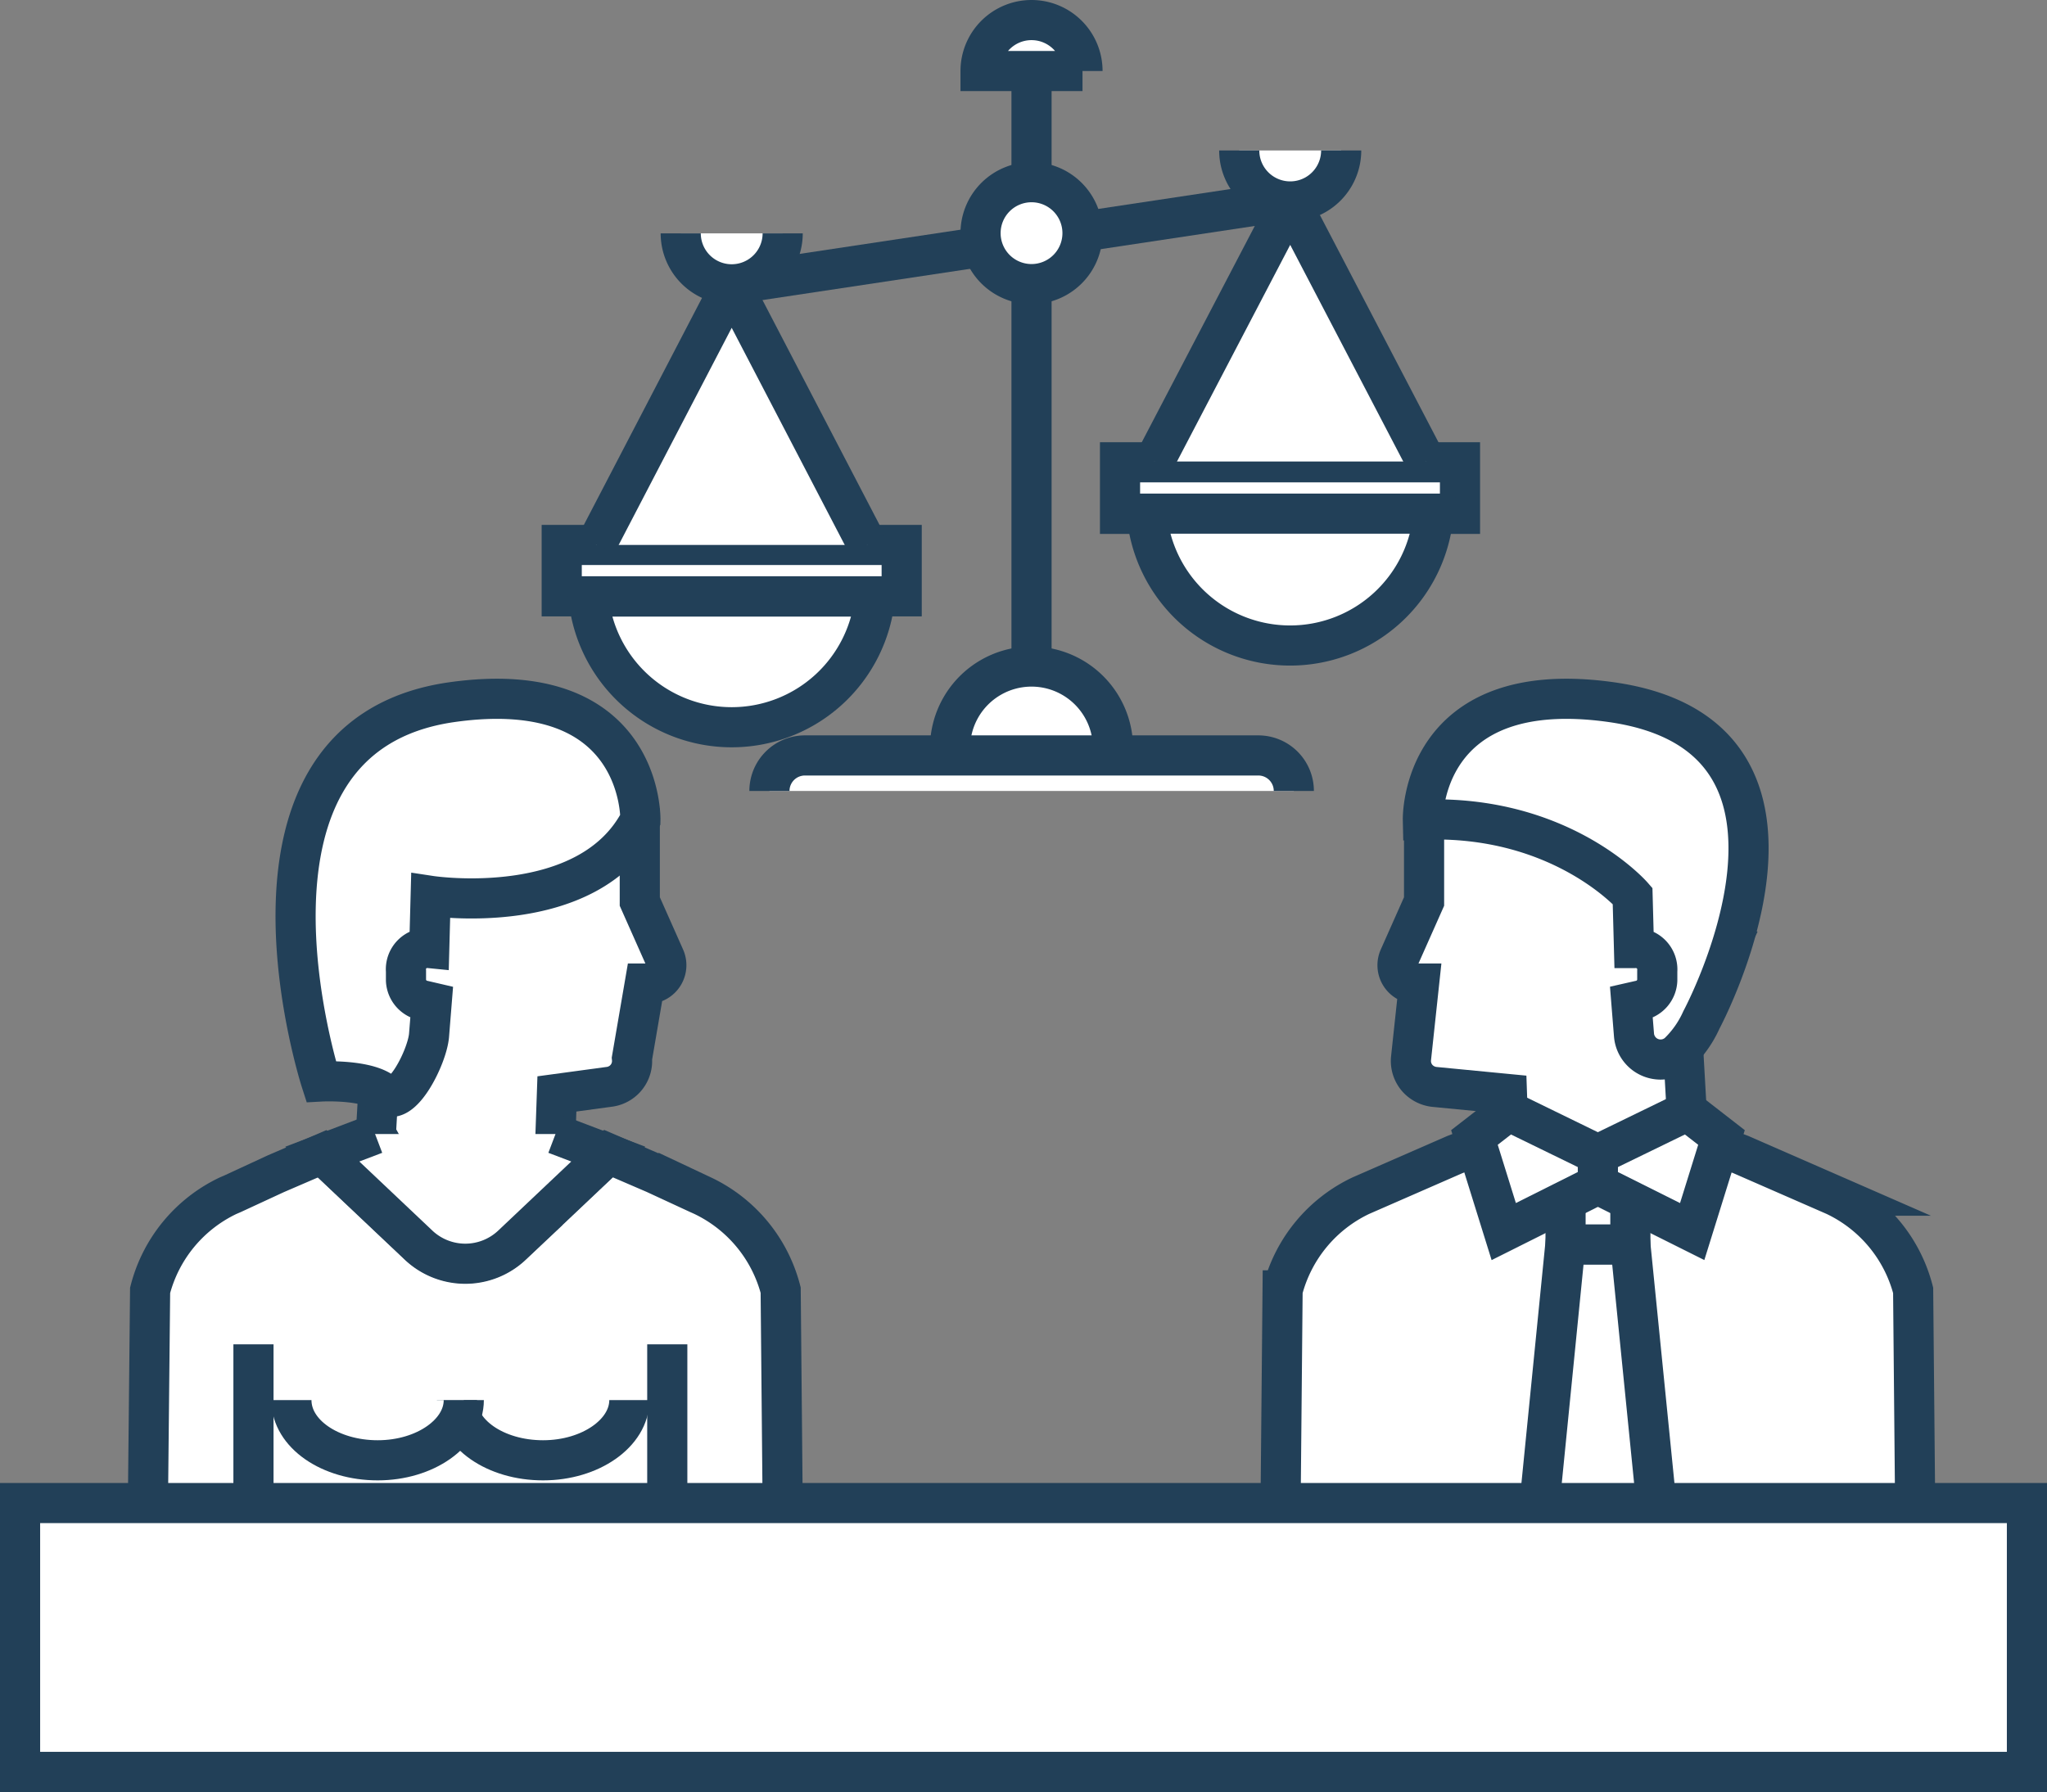 <svg xmlns="http://www.w3.org/2000/svg" viewBox="0 0 102 89.31"><rect x="0" y="0" width="102" height="89.31" fill="#808080" stroke="none"/><defs><style>.cls-1{fill:#fff;stroke:#224058;stroke-miterlimit:10;stroke-width:2px;}</style></defs><title>icon2</title><g id="Layer_2" data-name="Layer 2"><g id="icon2"><line class="cls-1" x1="51.4" y1="3.54" x2="51.4" y2="37.65"/><line class="cls-1" x1="63.92" y1="10.04" x2="36.56" y2="14.16"/><rect class="cls-1" x="27.99" y="27.16" width="16.94" height="2.56"/><path class="cls-1" d="M43.22,27.16l-6.61-12.7a.17.17,0,0,0-.3,0L29.7,27.16"/><path class="cls-1" d="M39,11.63a2.54,2.54,0,0,1-5.08,0"/><rect class="cls-1" x="55.81" y="23.04" width="16.94" height="2.57"/><path class="cls-1" d="M71.05,23,64.44,10.33a.17.17,0,0,0-.3,0L57.52,23"/><path class="cls-1" d="M66.83,7.5a2.54,2.54,0,1,1-5.08,0"/><path class="cls-1" d="M47.34,37.28a4.06,4.06,0,0,1,8.12,0"/><path class="cls-1" d="M51.4,1a2.54,2.54,0,0,0-2.54,2.54h5.08A2.54,2.54,0,0,0,51.4,1Z"/><path class="cls-1" d="M38.34,39.42a1.77,1.77,0,0,1,1.77-1.77H62.7a1.77,1.77,0,0,1,1.77,1.77"/><path class="cls-1" d="M53.94,11.63A2.54,2.54,0,1,1,51.4,9.08,2.54,2.54,0,0,1,53.94,11.63Z"/><path class="cls-1" d="M29.32,29.73a7.17,7.17,0,0,0,14.28,0Z"/><path class="cls-1" d="M57.14,25.6a7.17,7.17,0,0,0,14.29,0Z"/><line class="cls-1" x1="12.86" y1="67" x2="12.86" y2="75.94"/><line class="cls-1" x1="33.47" y1="67" x2="33.47" y2="75.94"/><path class="cls-1" d="M16.57,46.89,19,51.76l-.27,4.76,2.52,4.54,6.43-2.13,0-2.41.07-2,2.58-.35a1.31,1.31,0,0,0,.83-.42h0a1.3,1.3,0,0,0,.33-1l.64-3.73.3,0a.93.93,0,0,0,.69-1.3l-1.24-2.79,0-4s-4.78-2.26-8.11-1C20.75,41,19.26,45.55,16.57,46.89Z"/><path class="cls-1" d="M7.37,75.06l.11-10.75a7.2,7.2,0,0,1,3.89-4.72l.21-.09,2.16-1,2.32-1,4.8,4.53a3.38,3.38,0,0,0,4.65,0l4.8-4.54,2.32,1,2.16,1,.2.09a7.21,7.21,0,0,1,3.91,4.72L39,75.06"/><path class="cls-1" d="M27.68,56.52l2.63,1-4.8,4.54a3.39,3.39,0,0,1-4.65,0l-4.8-4.54,2.63-1"/><path class="cls-1" d="M22.48,35c9.59-1.37,9.43,5.85,9.43,5.85-2.57,5-10.45,3.8-10.45,3.8l-.07,2.6a1.06,1.06,0,0,0-1.16,1.15l0,.46a1.07,1.07,0,0,0,.85,1l.43.1-.13,1.62c-.08,1.09-1.41,3.71-2.2,2.95S16,53.9,16,53.9,10.47,36.74,22.48,35Z"/><path class="cls-1" d="M86.24,46.89l-2.4,4.87.27,4.76L81.6,61.06l-6.44-2.13,0-2.41-.07-2-3.62-.35a1.33,1.33,0,0,1-.83-.42h0a1.3,1.3,0,0,1-.33-1l.4-3.73-.31,0a.93.93,0,0,1-.68-1.3l1.24-2.79,0-4s4.78-2.26,8.11-1C82.06,41,83.55,45.55,86.24,46.89Z"/><path class="cls-1" d="M63.81,75.06l.1-10.75a7.22,7.22,0,0,1,3.9-4.72l4.69-2.05,2.63-1s.9,2.36,4.49,2.36,4.49-2.36,4.49-2.36l2.63,1,4.69,2.05a7.21,7.21,0,0,1,3.9,4.72l.1,10.75"/><path class="cls-1" d="M80.33,35c-9.59-1.37-9.43,5.85-9.43,5.85,6.91-.26,10.45,3.8,10.45,3.8l.07,2.6a1.07,1.07,0,0,1,1.16,1.15l0,.46a1.07,1.07,0,0,1-.85,1l-.44.1.13,1.62a1.33,1.33,0,0,0,2.21.89,5.25,5.25,0,0,0,1.15-1.64S92.34,36.74,80.33,35Z"/><rect class="cls-1" x="78" y="58.38" width="3.23" height="3.66" transform="translate(159.24 120.41) rotate(180)"/><polygon class="cls-1" points="78 62.03 81.24 62.03 82.86 78.2 79.62 80.69 76.39 78.2 78 62.03"/><polygon class="cls-1" points="85.78 56.69 84.32 61.38 79.62 59.03 79.62 57.54 84.08 55.37 85.78 56.69"/><polygon class="cls-1" points="73.47 56.69 74.93 61.38 79.62 59.03 79.62 57.54 75.17 55.37 73.47 56.69"/><line class="cls-1" x1="33.25" y1="67" x2="33.25" y2="75.94"/><line class="cls-1" x1="12.63" y1="67" x2="12.63" y2="75.94"/><path class="cls-1" d="M22.77,69.78c0,1.68,1.92,3,4.29,3s4.3-1.36,4.3-3"/><path class="cls-1" d="M14.52,69.78c0,1.68,1.93,3,4.3,3s4.29-1.36,4.29-3"/><rect class="cls-1" x="1" y="74.91" width="100" height="13.4"/></g></g></svg>